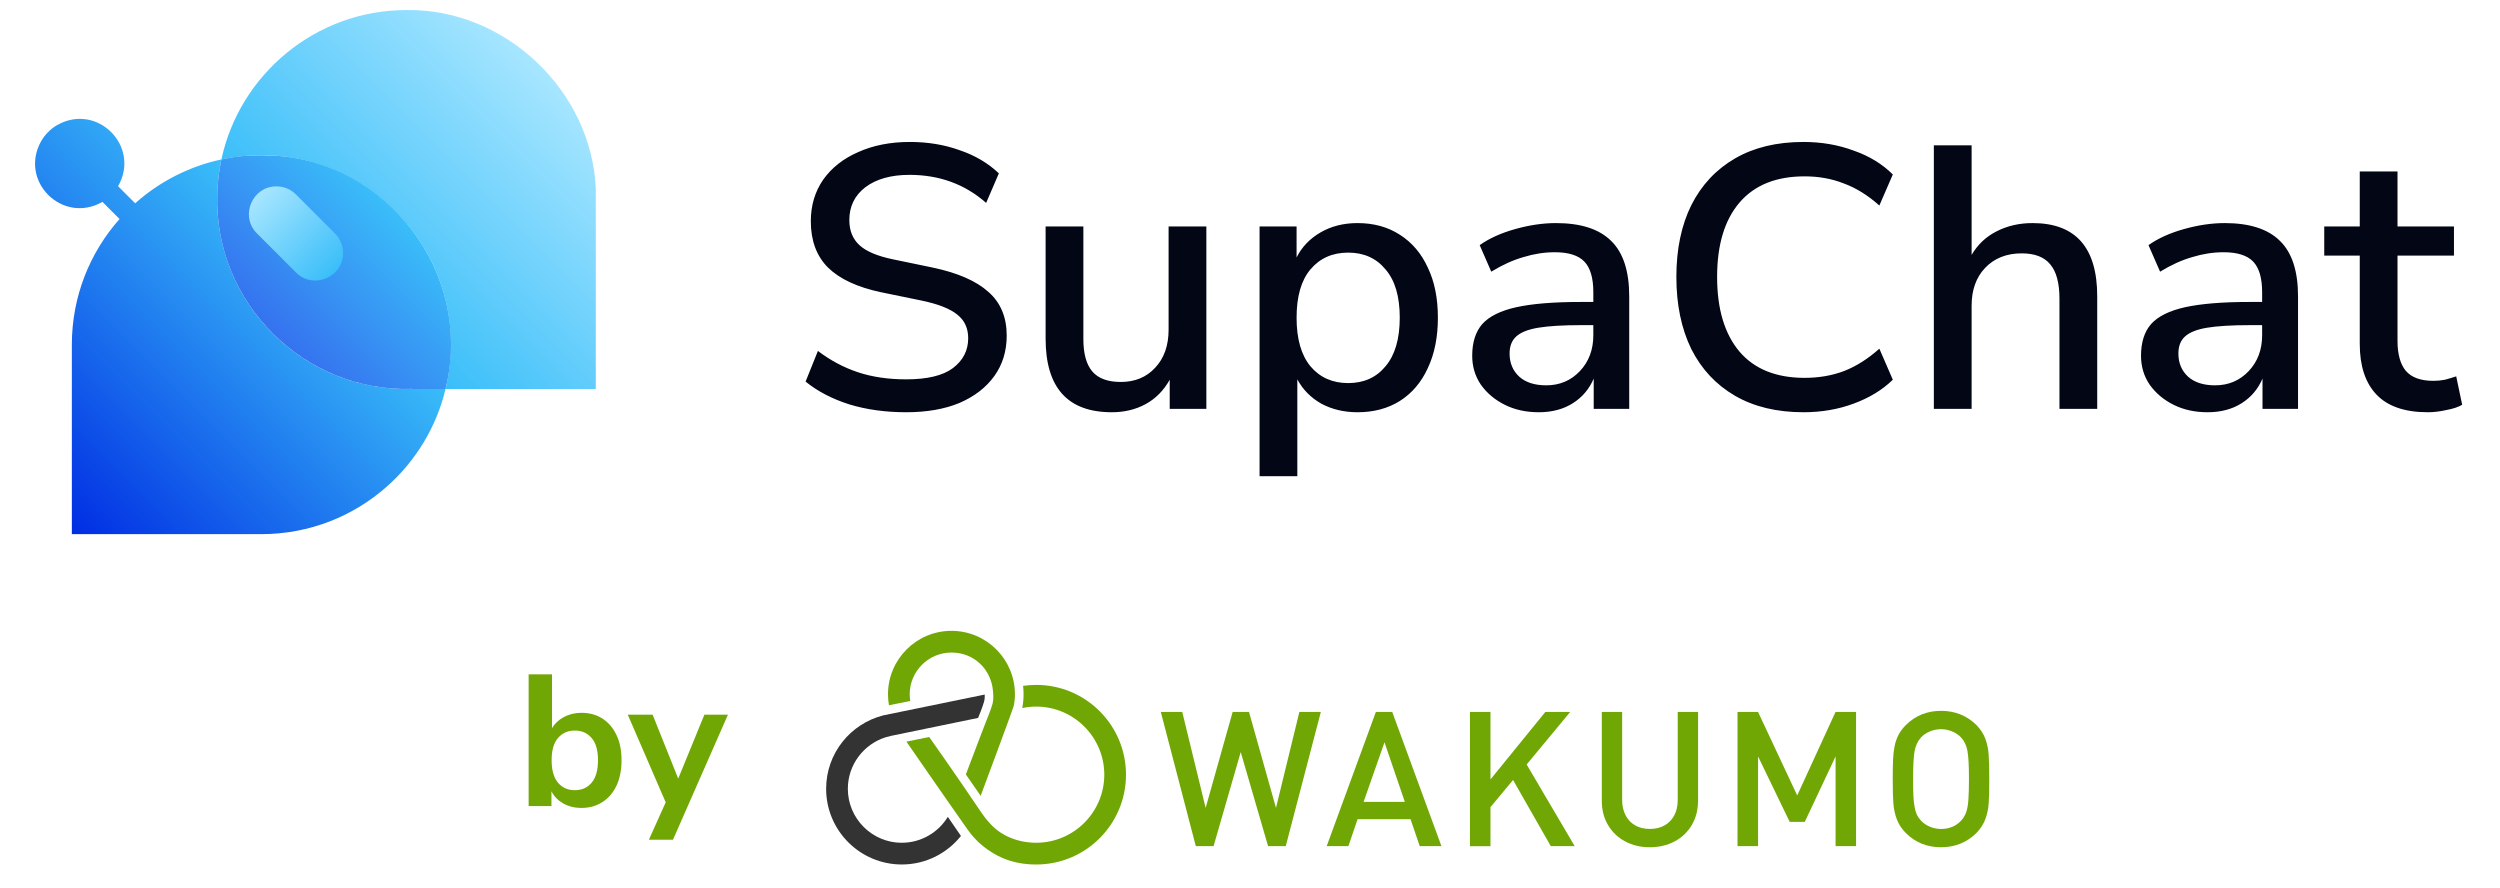 <svg width="214" height="76" viewBox="0 0 214 76" fill="none" xmlns="http://www.w3.org/2000/svg">
<path d="M51 16.189V33.296H38.595L38.585 33.286V33.296H38.139C38.168 33.177 38.196 33.057 38.221 32.936C38.225 32.935 38.229 32.934 38.232 32.934L38.224 32.925C38.433 31.952 38.554 30.946 38.58 29.916L38.585 29.921C38.853 20.664 31.12 13.009 21.958 13.294H21.939C20.932 13.321 19.919 13.441 18.953 13.649C20.505 6.382 27.022 0.85 34.807 0.862C43.238 0.735 50.666 7.768 51 16.189Z" fill="url(#paint0_linear_1516_44466)"/>
<path d="M34.807 33.295C25.677 33.311 18.333 25.723 18.59 16.607L18.597 16.613C18.625 15.601 18.746 14.611 18.952 13.653L18.948 13.649C16.219 14.229 13.632 15.556 11.572 17.403L10.108 15.939C12.061 12.534 8.334 8.751 4.881 10.712C4.329 11.039 3.867 11.501 3.539 12.052C1.573 15.508 5.363 19.236 8.769 17.28L9.504 18.016C9.51 18.024 9.517 18.031 9.525 18.038L10.234 18.746C7.693 21.608 6.15 25.377 6.15 29.506V45.723H22.367C26.496 45.723 30.265 44.181 33.127 41.639C35.592 39.459 37.373 36.52 38.139 33.295H34.807Z" fill="url(#paint1_linear_1516_44466)"/>
<path d="M18.596 16.633C18.313 25.904 26.003 33.585 35.272 33.289L35.279 33.296H38.139C38.168 33.177 38.196 33.057 38.221 32.936C40.399 23.357 33.177 13.742 23.257 13.313C22.748 13.291 21.936 13.287 21.478 13.313C20.616 13.336 19.773 13.473 18.953 13.649C18.953 13.651 18.952 13.652 18.952 13.654C18.745 14.618 18.624 15.614 18.596 16.633Z" fill="url(#paint2_linear_1516_44466)"/>
<path d="M29.367 21.653C29.376 23.699 26.901 24.772 25.416 23.402L25.255 23.242C25.255 23.242 25.252 23.238 25.25 23.236L22.084 20.07C22.08 20.067 21.913 19.901 21.911 19.897C20.55 18.408 21.625 15.944 23.666 15.953C24.294 15.953 24.865 16.198 25.288 16.598C25.29 16.601 25.294 16.603 25.296 16.605L25.376 16.685C25.376 16.685 28.614 19.922 28.618 19.927L28.736 20.046C29.128 20.467 29.367 21.033 29.367 21.653Z" fill="url(#paint3_linear_1516_44466)"/>
<path d="M77.566 35.288C75.795 35.288 74.174 35.064 72.702 34.616C71.23 34.147 69.982 33.496 68.958 32.664L70.014 30.04C71.081 30.851 72.222 31.459 73.438 31.864C74.654 32.269 76.03 32.472 77.566 32.472C79.379 32.472 80.713 32.152 81.566 31.512C82.441 30.851 82.878 29.997 82.878 28.952C82.878 28.099 82.569 27.427 81.95 26.936C81.331 26.424 80.296 26.019 78.846 25.72L75.422 25.016C73.395 24.589 71.88 23.885 70.878 22.904C69.897 21.923 69.406 20.6 69.406 18.936C69.406 17.592 69.758 16.408 70.462 15.384C71.187 14.36 72.19 13.571 73.47 13.016C74.75 12.44 76.222 12.152 77.886 12.152C79.422 12.152 80.841 12.387 82.142 12.856C83.465 13.304 84.585 13.965 85.502 14.84L84.414 17.368C82.6 15.768 80.414 14.968 77.854 14.968C76.275 14.968 75.016 15.32 74.078 16.024C73.16 16.728 72.702 17.667 72.702 18.84C72.702 19.736 72.99 20.451 73.566 20.984C74.142 21.517 75.102 21.923 76.446 22.2L79.838 22.904C81.971 23.352 83.561 24.045 84.606 24.984C85.651 25.901 86.174 27.149 86.174 28.728C86.174 30.051 85.822 31.203 85.118 32.184C84.414 33.165 83.422 33.933 82.142 34.488C80.862 35.021 79.337 35.288 77.566 35.288ZM95.168 35.288C91.392 35.288 89.504 33.187 89.504 28.984V19.384H92.736V29.016C92.736 30.275 92.992 31.203 93.504 31.8C94.016 32.397 94.827 32.696 95.936 32.696C97.152 32.696 98.133 32.291 98.88 31.48C99.648 30.669 100.032 29.581 100.032 28.216V19.384H103.264V35H100.128V32.504C99.616 33.421 98.933 34.115 98.08 34.584C97.227 35.053 96.256 35.288 95.168 35.288ZM107.819 40.76V19.384H110.987V22.04C111.435 21.144 112.118 20.429 113.035 19.896C113.952 19.363 115.008 19.096 116.203 19.096C117.59 19.096 118.795 19.427 119.819 20.088C120.864 20.749 121.664 21.688 122.219 22.904C122.795 24.099 123.083 25.528 123.083 27.192C123.083 28.856 122.795 30.296 122.219 31.512C121.664 32.728 120.864 33.667 119.819 34.328C118.795 34.968 117.59 35.288 116.203 35.288C115.051 35.288 114.016 35.043 113.099 34.552C112.203 34.04 111.52 33.347 111.051 32.472V40.76H107.819ZM115.403 32.792C116.747 32.792 117.814 32.312 118.603 31.352C119.414 30.392 119.819 29.005 119.819 27.192C119.819 25.379 119.414 24.003 118.603 23.064C117.814 22.104 116.747 21.624 115.403 21.624C114.059 21.624 112.982 22.104 112.171 23.064C111.382 24.003 110.987 25.379 110.987 27.192C110.987 29.005 111.382 30.392 112.171 31.352C112.982 32.312 114.059 32.792 115.403 32.792ZM131.717 35.288C130.629 35.288 129.658 35.075 128.805 34.648C127.952 34.221 127.269 33.645 126.757 32.92C126.266 32.195 126.021 31.373 126.021 30.456C126.021 29.304 126.309 28.397 126.885 27.736C127.482 27.075 128.453 26.595 129.797 26.296C131.162 25.997 132.997 25.848 135.301 25.848H136.389V25.016C136.389 23.8 136.133 22.925 135.621 22.392C135.109 21.859 134.266 21.592 133.093 21.592C132.197 21.592 131.301 21.731 130.405 22.008C129.509 22.264 128.592 22.68 127.653 23.256L126.661 20.984C127.472 20.408 128.485 19.949 129.701 19.608C130.917 19.267 132.08 19.096 133.189 19.096C135.322 19.096 136.901 19.608 137.925 20.632C138.949 21.635 139.461 23.213 139.461 25.368V35H136.421V32.408C136.037 33.304 135.44 34.008 134.629 34.52C133.818 35.032 132.848 35.288 131.717 35.288ZM132.357 32.984C133.509 32.984 134.469 32.579 135.237 31.768C136.005 30.957 136.389 29.933 136.389 28.696V27.832H135.333C133.776 27.832 132.549 27.907 131.653 28.056C130.778 28.205 130.149 28.461 129.765 28.824C129.402 29.165 129.221 29.645 129.221 30.264C129.221 31.075 129.498 31.736 130.053 32.248C130.608 32.739 131.376 32.984 132.357 32.984ZM154.377 35.288C152.094 35.288 150.142 34.819 148.521 33.88C146.899 32.941 145.651 31.608 144.777 29.88C143.923 28.131 143.497 26.072 143.497 23.704C143.497 21.336 143.923 19.288 144.777 17.56C145.651 15.832 146.899 14.499 148.521 13.56C150.142 12.621 152.094 12.152 154.377 12.152C155.913 12.152 157.342 12.397 158.665 12.888C160.009 13.357 161.129 14.04 162.025 14.936L160.873 17.592C159.891 16.717 158.878 16.088 157.833 15.704C156.809 15.299 155.689 15.096 154.473 15.096C152.041 15.096 150.185 15.843 148.905 17.336C147.625 18.829 146.985 20.952 146.985 23.704C146.985 26.456 147.625 28.589 148.905 30.104C150.185 31.597 152.041 32.344 154.473 32.344C155.689 32.344 156.809 32.152 157.833 31.768C158.878 31.363 159.891 30.723 160.873 29.848L162.025 32.504C161.129 33.379 160.009 34.061 158.665 34.552C157.342 35.043 155.913 35.288 154.377 35.288ZM165.538 35V12.44H168.77V21.816C169.303 20.92 170.018 20.248 170.914 19.8C171.831 19.331 172.855 19.096 173.986 19.096C177.676 19.096 179.522 21.187 179.522 25.368V35H176.29V25.56C176.29 24.216 176.023 23.235 175.49 22.616C174.978 21.997 174.167 21.688 173.058 21.688C171.756 21.688 170.711 22.104 169.922 22.936C169.154 23.747 168.77 24.824 168.77 26.168V35H165.538ZM188.967 35.288C187.879 35.288 186.908 35.075 186.055 34.648C185.202 34.221 184.519 33.645 184.007 32.92C183.516 32.195 183.271 31.373 183.271 30.456C183.271 29.304 183.559 28.397 184.135 27.736C184.732 27.075 185.703 26.595 187.047 26.296C188.412 25.997 190.247 25.848 192.551 25.848H193.639V25.016C193.639 23.8 193.383 22.925 192.871 22.392C192.359 21.859 191.516 21.592 190.343 21.592C189.447 21.592 188.551 21.731 187.655 22.008C186.759 22.264 185.842 22.68 184.903 23.256L183.911 20.984C184.722 20.408 185.735 19.949 186.951 19.608C188.167 19.267 189.33 19.096 190.439 19.096C192.572 19.096 194.151 19.608 195.175 20.632C196.199 21.635 196.711 23.213 196.711 25.368V35H193.671V32.408C193.287 33.304 192.69 34.008 191.879 34.52C191.068 35.032 190.098 35.288 188.967 35.288ZM189.607 32.984C190.759 32.984 191.719 32.579 192.487 31.768C193.255 30.957 193.639 29.933 193.639 28.696V27.832H192.583C191.026 27.832 189.799 27.907 188.903 28.056C188.028 28.205 187.399 28.461 187.015 28.824C186.652 29.165 186.471 29.645 186.471 30.264C186.471 31.075 186.748 31.736 187.303 32.248C187.858 32.739 188.626 32.984 189.607 32.984ZM207.819 35.288C205.856 35.288 204.395 34.787 203.435 33.784C202.475 32.781 201.995 31.331 201.995 29.432V21.88H198.955V19.384H201.995V14.68H205.227V19.384H210.059V21.88H205.227V29.176C205.227 30.307 205.461 31.16 205.931 31.736C206.421 32.312 207.211 32.6 208.299 32.6C208.64 32.6 208.971 32.568 209.291 32.504C209.611 32.419 209.931 32.323 210.251 32.216L210.763 34.648C210.443 34.84 209.995 34.989 209.419 35.096C208.864 35.224 208.331 35.288 207.819 35.288Z" fill="#020615"/>
<path d="M49.764 69.16C49.188 69.16 48.671 69.032 48.212 68.776C47.764 68.52 47.428 68.173 47.204 67.736V69H45.252V57.72H47.252V62.328C47.487 61.933 47.823 61.619 48.26 61.384C48.708 61.139 49.209 61.016 49.764 61.016C50.458 61.016 51.06 61.181 51.572 61.512C52.084 61.843 52.484 62.312 52.772 62.92C53.06 63.517 53.204 64.237 53.204 65.08C53.204 65.912 53.06 66.637 52.772 67.256C52.484 67.864 52.079 68.333 51.556 68.664C51.044 68.995 50.447 69.16 49.764 69.16ZM49.204 67.64C49.801 67.64 50.282 67.427 50.644 67C51.007 66.563 51.188 65.923 51.188 65.08C51.188 64.227 51.007 63.592 50.644 63.176C50.282 62.749 49.801 62.536 49.204 62.536C48.607 62.536 48.127 62.749 47.764 63.176C47.401 63.592 47.22 64.227 47.22 65.08C47.22 65.923 47.401 66.563 47.764 67C48.127 67.427 48.607 67.64 49.204 67.64ZM55.544 71.88L56.984 68.68L53.736 61.176H55.864L58.056 66.648L60.296 61.176H62.312L57.608 71.88H55.544Z" fill="#71A704"/>
<g clip-path="url(#clip0_1516_44466)">
<path d="M84.953 60.271C84.812 60.778 84.456 61.635 84.441 61.67L83.962 62.913L82.678 66.292L83.944 68.123C83.944 68.123 86.703 60.717 86.756 60.495C86.841 60.14 86.879 59.792 86.879 59.434C86.879 56.433 84.446 54 81.445 54C78.445 54 76.012 56.433 76.012 59.434C76.012 59.754 76.042 60.067 76.095 60.372L77.921 60.001C77.89 59.817 77.87 59.628 77.87 59.434C77.87 57.462 79.474 55.858 81.445 55.858C83.417 55.858 84.855 57.328 85.001 59.169C85.028 59.502 85.059 59.898 84.955 60.271H84.953Z" fill="#71A704"/>
<path d="M77.197 72.142C74.648 72.142 72.575 70.069 72.575 67.52C72.575 65.452 73.939 63.7 75.813 63.11L76.292 62.986L83.727 61.453L83.75 61.393C83.758 61.375 84.106 60.531 84.234 60.069C84.302 59.825 84.3 59.593 84.29 59.454L75.606 61.236C72.797 61.95 70.717 64.489 70.717 67.52C70.717 71.1 73.619 74 77.197 74C79.247 74 81.07 73.044 82.257 71.557L81.135 69.923C80.323 71.249 78.864 72.139 77.197 72.139V72.142Z" fill="#333333"/>
<path d="M88.702 58.627C88.319 58.627 87.943 58.657 87.575 58.71C87.603 58.947 87.618 59.189 87.618 59.434C87.618 59.835 87.578 60.228 87.504 60.609C87.89 60.528 88.291 60.485 88.7 60.485C91.912 60.485 94.527 63.1 94.527 66.312C94.527 69.525 91.912 72.139 88.7 72.139C87.151 72.139 85.709 71.557 84.774 70.518C84.479 70.213 84.224 69.895 83.657 69.045C82.184 66.837 79.542 63.087 79.542 63.087L77.59 63.483C77.59 63.483 81.173 68.672 82.626 70.725C82.918 71.138 83.115 71.448 83.712 72.048C85.094 73.329 86.68 74.002 88.697 74.002C92.943 74.002 96.385 70.561 96.385 66.315C96.385 62.069 92.943 58.627 88.697 58.627H88.702Z" fill="#71A704"/>
<path d="M113.064 60.944L110.061 72.429H108.548L106.206 64.378L103.881 72.429H102.361L99.365 60.944H101.201L103.203 69.154L105.513 60.944H106.915L109.224 69.154L111.226 60.944H113.062H113.064Z" fill="#71A704"/>
<path d="M123.387 72.429H121.529L120.742 70.122H116.209L115.422 72.429H113.564L117.774 60.944H119.176L123.387 72.429ZM120.253 68.639L118.513 63.541L116.725 68.639H120.253Z" fill="#71A704"/>
<path d="M134.794 72.429H132.747L129.517 66.766L127.585 69.091V72.432H125.828V60.944H127.585V66.718L132.28 60.944H134.408L130.682 65.442L134.794 72.429Z" fill="#71A704"/>
<path d="M145.351 68.554C145.351 69.33 145.172 70.021 144.817 70.626C144.459 71.231 143.967 71.698 143.339 72.028C142.711 72.359 142.005 72.525 141.224 72.525C140.442 72.525 139.746 72.359 139.121 72.028C138.495 71.698 138.004 71.229 137.648 70.626C137.29 70.024 137.114 69.333 137.114 68.554V60.944H138.856V68.471C138.856 68.975 138.954 69.413 139.149 69.789C139.343 70.165 139.618 70.452 139.976 70.654C140.334 70.856 140.75 70.957 141.229 70.957C141.708 70.957 142.126 70.856 142.484 70.654C142.845 70.452 143.122 70.165 143.319 69.792C143.516 69.419 143.614 68.977 143.614 68.468V60.941H145.356V68.551L145.351 68.554Z" fill="#71A704"/>
<path d="M158.884 72.429H157.126V64.749L154.489 70.352H153.198L150.49 64.749V72.429H148.732V60.944H150.49L153.841 68.09L157.121 60.944H158.879V72.429H158.884Z" fill="#71A704"/>
<path d="M170.283 66.683C170.283 67.591 170.266 68.284 170.233 68.766C170.197 69.247 170.102 69.698 169.945 70.12C169.789 70.541 169.537 70.934 169.189 71.297C168.364 72.117 167.353 72.525 166.156 72.525C164.958 72.525 163.952 72.119 163.137 71.305C162.779 70.936 162.522 70.546 162.366 70.13C162.21 69.714 162.111 69.265 162.073 68.778C162.036 68.291 162.018 67.596 162.018 66.685C162.018 65.987 162.028 65.432 162.046 65.024C162.063 64.615 162.106 64.24 162.172 63.897C162.237 63.556 162.346 63.236 162.494 62.938C162.643 62.641 162.858 62.351 163.137 62.069C163.952 61.254 164.958 60.848 166.156 60.848C167.353 60.848 168.364 61.254 169.189 62.069C169.542 62.437 169.794 62.828 169.948 63.246C170.102 63.662 170.197 64.114 170.23 64.598C170.266 65.082 170.281 65.775 170.281 66.683H170.283ZM168.543 66.685C168.543 65.543 168.501 64.739 168.412 64.272C168.327 63.806 168.142 63.423 167.865 63.125C167.666 62.911 167.411 62.739 167.104 62.611C166.796 62.482 166.481 62.419 166.156 62.419C165.83 62.419 165.505 62.482 165.197 62.611C164.89 62.739 164.638 62.911 164.438 63.125C164.161 63.435 163.977 63.819 163.891 64.28C163.806 64.741 163.76 65.543 163.76 66.685C163.76 67.293 163.77 67.78 163.788 68.145C163.806 68.511 163.841 68.829 163.894 69.101C163.947 69.373 164.01 69.585 164.083 69.739C164.156 69.89 164.275 70.061 164.438 70.251C164.648 70.47 164.905 70.644 165.208 70.77C165.51 70.896 165.825 70.959 166.158 70.959C166.851 70.959 167.421 70.722 167.868 70.251C168.057 70.046 168.2 69.812 168.296 69.55C168.395 69.287 168.46 68.932 168.493 68.481C168.528 68.029 168.543 67.432 168.543 66.688V66.685Z" fill="#71A704"/>
</g>
<defs>
<linearGradient id="paint0_linear_1516_44466" x1="48.627" y1="7.999" x2="30.735" y2="25.891" gradientUnits="userSpaceOnUse">
<stop stop-color="#A7E6FF"/>
<stop offset="1" stop-color="#3ABEF9"/>
</linearGradient>
<linearGradient id="paint1_linear_1516_44466" x1="2.772" y1="42.344" x2="25.208" y2="19.909" gradientUnits="userSpaceOnUse">
<stop stop-color="#002DE3"/>
<stop offset="1" stop-color="#3ABEF9"/>
</linearGradient>
<linearGradient id="paint2_linear_1516_44466" x1="23.412" y1="28.608" x2="33.91" y2="18.109" gradientUnits="userSpaceOnUse">
<stop stop-color="#3572EF"/>
<stop offset="1" stop-color="#3ABEF9"/>
</linearGradient>
<linearGradient id="paint3_linear_1516_44466" x1="21.997" y1="16.645" x2="28.674" y2="23.322" gradientUnits="userSpaceOnUse">
<stop stop-color="#A7E6FF"/>
<stop offset="1" stop-color="#3ABEF9"/>
</linearGradient>
<clipPath id="clip0_1516_44466">
<rect width="99.566" height="20" fill="white" transform="translate(70.717 54)"/>
</clipPath>
</defs>
</svg>
